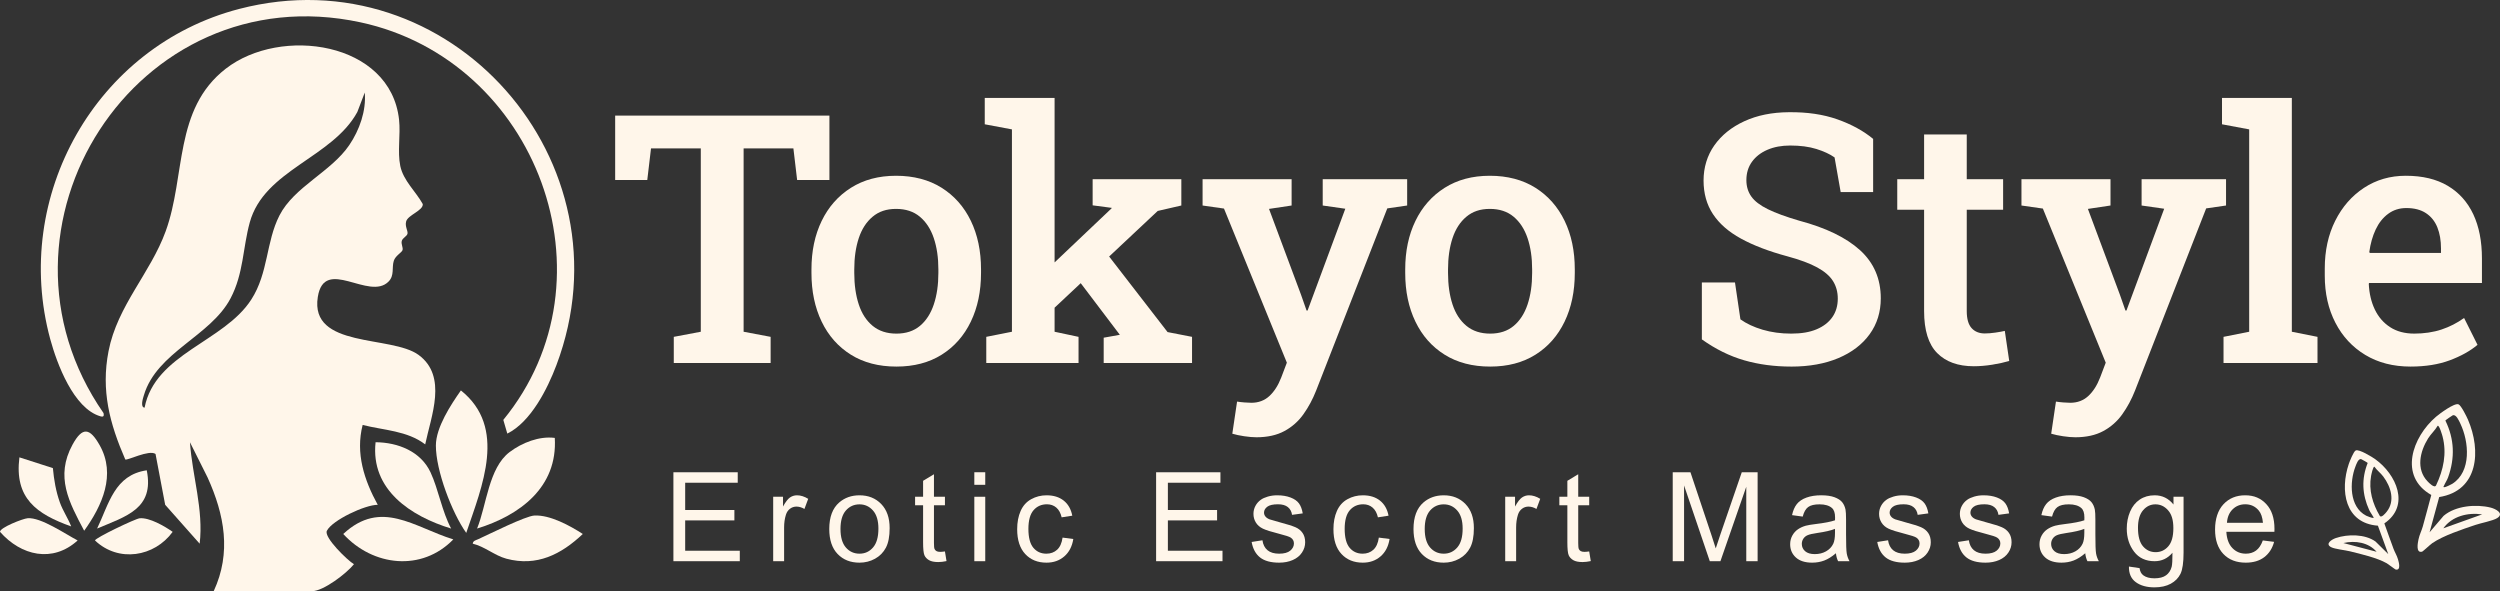 <?xml version="1.0" encoding="UTF-8"?><svg id="_レイヤー_2" xmlns="http://www.w3.org/2000/svg" viewBox="0 0 8643.57 2044"><rect x="0" y="0" width="8643.57" height="2044" fill="#333333" stroke="none"/><defs><style>.cls-1{fill:#fff6ea;}</style></defs><g id="_レイヤー_1-2"><path class="cls-1" d="M2328.25,1940.33v-307.58h222.4v36.3h-181.69v94.2h170.15v36.09h-170.15v104.69h188.83v36.3h-229.53Z"/><path class="cls-1" d="M2673.22,1940.33v-222.82h33.99v33.78c8.67-15.8,16.68-26.23,24.02-31.26s15.42-7.55,24.23-7.55c12.73,0,25.67,4.06,38.81,12.17l-13.01,35.04c-9.23-5.46-18.46-8.18-27.69-8.18-8.25,0-15.67,2.48-22.24,7.45-6.58,4.97-11.26,11.85-14.06,20.67-4.2,13.43-6.29,28.11-6.29,44.06v116.65h-37.77Z"/><path class="cls-1" d="M2867.12,1828.92c0-41.26,11.47-71.82,34.41-91.69,19.16-16.5,42.52-24.76,70.08-24.76,30.63,0,55.67,10.04,75.11,30.11,19.44,20.07,29.16,47.8,29.16,83.19,0,28.67-4.3,51.23-12.9,67.66-8.6,16.44-21.12,29.2-37.56,38.29-16.44,9.09-34.38,13.64-53.82,13.64-31.19,0-56.41-10-75.64-30-19.23-20-28.85-48.81-28.85-86.44ZM2905.94,1828.92c0,28.53,6.22,49.9,18.67,64.1,12.45,14.2,28.11,21.29,47,21.29s34.34-7.13,46.79-21.4c12.45-14.27,18.67-36.01,18.67-65.25,0-27.55-6.26-48.43-18.78-62.63-12.52-14.19-28.08-21.29-46.68-21.29s-34.55,7.06-47,21.19c-12.45,14.13-18.67,35.46-18.67,63.99Z"/><path class="cls-1" d="M3267.06,1906.55l5.45,33.36c-10.63,2.24-20.14,3.36-28.53,3.36-13.71,0-24.34-2.17-31.89-6.5-7.55-4.33-12.87-10.04-15.95-17.1-3.08-7.06-4.62-21.92-4.62-44.58v-128.19h-27.69v-29.37h27.69v-55.18l37.56-22.66v77.84h37.98v29.37h-37.98v130.29c0,10.77.66,17.7,1.99,20.77,1.33,3.08,3.49,5.53,6.5,7.34,3.01,1.82,7.31,2.73,12.9,2.73,4.2,0,9.72-.49,16.57-1.47Z"/><path class="cls-1" d="M3368.65,1676.18v-43.43h37.77v43.43h-37.77ZM3368.65,1940.33v-222.82h37.77v222.82h-37.77Z"/><path class="cls-1" d="M3673.75,1858.71l37.14,4.83c-4.06,25.6-14.44,45.63-31.16,60.11-16.72,14.48-37.24,21.71-61.58,21.71-30.49,0-55.01-9.97-73.54-29.9-18.54-19.93-27.8-48.5-27.8-85.71,0-24.06,3.99-45.11,11.96-63.15,7.97-18.04,20.11-31.58,36.4-40.6,16.29-9.02,34.02-13.53,53.19-13.53,24.2,0,43.99,6.12,59.38,18.36,15.38,12.24,25.25,29.62,29.58,52.14l-36.72,5.67c-3.5-14.96-9.69-26.23-18.57-33.78-8.88-7.55-19.62-11.33-32.21-11.33-19.02,0-34.48,6.82-46.37,20.46-11.89,13.64-17.83,35.21-17.83,64.73s5.73,51.69,17.2,65.25c11.47,13.57,26.44,20.35,44.9,20.35,14.82,0,27.2-4.54,37.14-13.64,9.93-9.09,16.22-23.08,18.88-41.96Z"/><path class="cls-1" d="M3997.15,1940.33v-307.58h222.4v36.3h-181.69v94.2h170.15v36.09h-170.15v104.69h188.83v36.3h-229.53Z"/><path class="cls-1" d="M4327.43,1873.82l37.35-5.88c2.1,14.97,7.94,26.44,17.52,34.41,9.58,7.97,22.97,11.96,40.18,11.96s30.21-3.53,38.6-10.59c8.39-7.06,12.59-15.35,12.59-24.86,0-8.53-3.71-15.24-11.12-20.14-5.18-3.36-18.04-7.62-38.6-12.8-27.69-6.99-46.89-13.04-57.59-18.15-10.7-5.1-18.81-12.17-24.34-21.19-5.53-9.02-8.29-18.99-8.29-29.9,0-9.93,2.27-19.12,6.82-27.59,4.54-8.46,10.73-15.49,18.57-21.09,5.87-4.33,13.88-8,24.02-11.01,10.14-3.01,21.01-4.51,32.63-4.51,17.48,0,32.83,2.52,46.05,7.55s22.97,11.85,29.27,20.46c6.29,8.6,10.63,20.11,13.01,34.51l-36.93,5.04c-1.68-11.47-6.54-20.42-14.58-26.86-8.04-6.43-19.41-9.65-34.09-9.65-17.35,0-29.72,2.87-37.14,8.6-7.42,5.74-11.12,12.45-11.12,20.14,0,4.9,1.54,9.3,4.62,13.22,3.07,4.06,7.9,7.42,14.48,10.07,3.78,1.4,14.9,4.62,33.36,9.65,26.71,7.13,45.35,12.97,55.91,17.52,10.56,4.55,18.85,11.16,24.86,19.83,6.01,8.67,9.02,19.44,9.02,32.31s-3.67,24.44-11.01,35.56-17.94,19.72-31.79,25.81c-13.85,6.08-29.51,9.13-47,9.13-28.95,0-51.02-6.01-66.19-18.04-15.18-12.03-24.86-29.86-29.06-53.5Z"/><path class="cls-1" d="M4767.23,1858.71l37.14,4.83c-4.06,25.6-14.44,45.63-31.16,60.11-16.72,14.48-37.24,21.71-61.58,21.71-30.49,0-55.01-9.97-73.54-29.9-18.54-19.93-27.8-48.5-27.8-85.71,0-24.06,3.99-45.11,11.96-63.15,7.97-18.04,20.11-31.58,36.4-40.6,16.29-9.02,34.02-13.53,53.19-13.53,24.2,0,43.99,6.12,59.38,18.36,15.38,12.24,25.25,29.62,29.58,52.14l-36.72,5.67c-3.5-14.96-9.69-26.23-18.57-33.78-8.88-7.55-19.62-11.33-32.21-11.33-19.02,0-34.48,6.82-46.37,20.46-11.89,13.64-17.83,35.21-17.83,64.73s5.73,51.69,17.2,65.25c11.47,13.57,26.44,20.35,44.9,20.35,14.82,0,27.2-4.54,37.14-13.64,9.93-9.09,16.22-23.08,18.88-41.96Z"/><path class="cls-1" d="M4887.07,1828.92c0-41.26,11.47-71.82,34.41-91.69,19.16-16.5,42.52-24.76,70.08-24.76,30.63,0,55.67,10.04,75.11,30.11,19.44,20.07,29.16,47.8,29.16,83.19,0,28.67-4.3,51.23-12.9,67.66-8.6,16.44-21.12,29.2-37.56,38.29-16.44,9.09-34.38,13.64-53.82,13.64-31.19,0-56.41-10-75.64-30-19.23-20-28.85-48.81-28.85-86.44ZM4925.89,1828.92c0,28.53,6.22,49.9,18.67,64.1,12.45,14.2,28.11,21.29,47,21.29s34.34-7.13,46.79-21.4c12.45-14.27,18.67-36.01,18.67-65.25,0-27.55-6.26-48.43-18.78-62.63-12.52-14.19-28.08-21.29-46.68-21.29s-34.55,7.06-47,21.19c-12.45,14.13-18.67,35.46-18.67,63.99Z"/><path class="cls-1" d="M5204.13,1940.33v-222.82h33.99v33.78c8.67-15.8,16.68-26.23,24.02-31.26s15.42-7.55,24.23-7.55c12.73,0,25.67,4.06,38.81,12.17l-13.01,35.04c-9.23-5.46-18.46-8.18-27.69-8.18-8.25,0-15.67,2.48-22.24,7.45-6.58,4.97-11.26,11.85-14.06,20.67-4.2,13.43-6.29,28.11-6.29,44.06v116.65h-37.77Z"/><path class="cls-1" d="M5494.55,1906.55l5.46,33.36c-10.63,2.24-20.14,3.36-28.53,3.36-13.71,0-24.34-2.17-31.89-6.5s-12.87-10.04-15.95-17.1c-3.08-7.06-4.62-21.92-4.62-44.58v-128.19h-27.69v-29.37h27.69v-55.18l37.56-22.66v77.84h37.98v29.37h-37.98v130.29c0,10.77.66,17.7,1.99,20.77,1.33,3.08,3.49,5.53,6.5,7.34,3.01,1.82,7.31,2.73,12.9,2.73,4.2,0,9.72-.49,16.57-1.47Z"/><path class="cls-1" d="M5783.33,1940.33v-307.58h61.26l72.8,217.78c6.71,20.28,11.61,35.46,14.69,45.53,3.49-11.19,8.95-27.62,16.36-49.3l73.64-214h54.76v307.58h-39.23v-257.43l-89.38,257.43h-36.72l-88.96-261.84v261.84h-39.23Z"/><path class="cls-1" d="M6347.55,1912.84c-13.99,11.89-27.45,20.28-40.39,25.18-12.94,4.89-26.82,7.34-41.65,7.34-24.48,0-43.29-5.98-56.44-17.94-13.15-11.96-19.72-27.24-19.72-45.84,0-10.91,2.48-20.88,7.45-29.9,4.96-9.02,11.47-16.26,19.51-21.72,8.04-5.46,17.1-9.58,27.17-12.38,7.41-1.96,18.6-3.85,33.57-5.67,30.49-3.64,52.94-7.97,67.35-13.01.14-5.17.21-8.46.21-9.86,0-15.38-3.57-26.23-10.7-32.52-9.65-8.53-23.99-12.8-43.01-12.8-17.76,0-30.88,3.11-39.34,9.34-8.46,6.23-14.72,17.24-18.78,33.04l-36.93-5.04c3.36-15.8,8.88-28.57,16.57-38.29,7.69-9.72,18.81-17.2,33.36-22.45,14.55-5.25,31.4-7.87,50.56-7.87s34.48,2.24,46.37,6.71c11.89,4.48,20.63,10.11,26.23,16.89,5.59,6.79,9.51,15.35,11.75,25.7,1.26,6.44,1.89,18.04,1.89,34.83v50.35c0,35.11.8,57.31,2.41,66.61,1.61,9.3,4.79,18.22,9.55,26.75h-39.44c-3.92-7.83-6.44-16.99-7.55-27.49ZM6344.4,1828.5c-13.71,5.6-34.27,10.35-61.68,14.27-15.53,2.24-26.51,4.76-32.94,7.55-6.44,2.8-11.4,6.89-14.9,12.27-3.5,5.39-5.25,11.37-5.25,17.94,0,10.07,3.81,18.46,11.43,25.18,7.62,6.71,18.78,10.07,33.46,10.07s27.48-3.18,38.81-9.55c11.33-6.36,19.65-15.07,24.97-26.12,4.06-8.53,6.08-21.12,6.08-37.77v-13.85Z"/><path class="cls-1" d="M6490.47,1873.82l37.35-5.88c2.1,14.97,7.94,26.44,17.52,34.41,9.58,7.97,22.97,11.96,40.18,11.96s30.21-3.53,38.6-10.59c8.39-7.06,12.59-15.35,12.59-24.86,0-8.53-3.71-15.24-11.12-20.14-5.18-3.36-18.04-7.62-38.6-12.8-27.69-6.99-46.89-13.04-57.59-18.15-10.7-5.1-18.81-12.17-24.34-21.19-5.53-9.02-8.29-18.99-8.29-29.9,0-9.93,2.27-19.12,6.82-27.59,4.54-8.46,10.73-15.49,18.57-21.09,5.87-4.33,13.88-8,24.02-11.01,10.14-3.01,21.01-4.51,32.63-4.51,17.48,0,32.83,2.52,46.05,7.55s22.97,11.85,29.27,20.46c6.29,8.6,10.63,20.11,13.01,34.51l-36.93,5.04c-1.68-11.47-6.54-20.42-14.58-26.86-8.04-6.43-19.41-9.65-34.09-9.65-17.35,0-29.72,2.87-37.14,8.6-7.42,5.74-11.12,12.45-11.12,20.14,0,4.9,1.54,9.3,4.62,13.22,3.07,4.06,7.9,7.42,14.48,10.07,3.78,1.4,14.9,4.62,33.36,9.65,26.71,7.13,45.35,12.97,55.91,17.52,10.56,4.55,18.85,11.16,24.86,19.83,6.01,8.67,9.02,19.44,9.02,32.31s-3.67,24.44-11.01,35.56-17.94,19.72-31.79,25.81c-13.85,6.08-29.51,9.13-47,9.13-28.95,0-51.02-6.01-66.19-18.04-15.18-12.03-24.86-29.86-29.06-53.5Z"/><path class="cls-1" d="M6769.76,1873.82l37.35-5.88c2.1,14.97,7.94,26.44,17.52,34.41,9.58,7.97,22.97,11.96,40.18,11.96s30.21-3.53,38.6-10.59c8.39-7.06,12.59-15.35,12.59-24.86,0-8.53-3.71-15.24-11.12-20.14-5.18-3.36-18.04-7.62-38.6-12.8-27.69-6.99-46.89-13.04-57.59-18.15-10.7-5.1-18.81-12.17-24.34-21.19-5.53-9.02-8.29-18.99-8.29-29.9,0-9.93,2.27-19.12,6.82-27.59,4.54-8.46,10.73-15.49,18.57-21.09,5.87-4.33,13.88-8,24.02-11.01,10.14-3.01,21.01-4.51,32.63-4.51,17.48,0,32.83,2.52,46.05,7.55s22.97,11.85,29.27,20.46c6.29,8.6,10.63,20.11,13.01,34.51l-36.93,5.04c-1.68-11.47-6.54-20.42-14.58-26.86-8.04-6.43-19.41-9.65-34.09-9.65-17.35,0-29.72,2.87-37.14,8.6-7.42,5.74-11.12,12.45-11.12,20.14,0,4.9,1.54,9.3,4.62,13.22,3.07,4.06,7.9,7.42,14.48,10.07,3.78,1.4,14.9,4.62,33.36,9.65,26.71,7.13,45.35,12.97,55.91,17.52,10.56,4.55,18.85,11.16,24.86,19.83,6.01,8.67,9.02,19.44,9.02,32.31s-3.67,24.44-11.01,35.56-17.94,19.72-31.79,25.81c-13.85,6.08-29.51,9.13-47,9.13-28.95,0-51.02-6.01-66.19-18.04-15.18-12.03-24.86-29.86-29.06-53.5Z"/><path class="cls-1" d="M7209.56,1912.84c-13.99,11.89-27.45,20.28-40.39,25.18-12.94,4.89-26.82,7.34-41.65,7.34-24.48,0-43.29-5.98-56.44-17.94-13.15-11.96-19.72-27.24-19.72-45.84,0-10.91,2.48-20.88,7.45-29.9,4.96-9.02,11.47-16.26,19.51-21.72,8.04-5.46,17.1-9.58,27.17-12.38,7.41-1.96,18.6-3.85,33.57-5.67,30.49-3.64,52.94-7.97,67.35-13.01.14-5.17.21-8.46.21-9.86,0-15.38-3.57-26.23-10.7-32.52-9.65-8.53-23.99-12.8-43.01-12.8-17.76,0-30.88,3.11-39.34,9.34-8.46,6.23-14.72,17.24-18.78,33.04l-36.93-5.04c3.36-15.8,8.88-28.57,16.57-38.29,7.69-9.72,18.81-17.2,33.36-22.45,14.55-5.25,31.4-7.87,50.56-7.87s34.48,2.24,46.37,6.71c11.89,4.48,20.63,10.11,26.23,16.89,5.59,6.79,9.51,15.35,11.75,25.7,1.26,6.44,1.89,18.04,1.89,34.83v50.35c0,35.11.8,57.31,2.41,66.61,1.61,9.3,4.79,18.22,9.55,26.75h-39.44c-3.92-7.83-6.44-16.99-7.55-27.49ZM7206.42,1828.5c-13.71,5.6-34.27,10.35-61.68,14.27-15.53,2.24-26.51,4.76-32.94,7.55-6.44,2.8-11.4,6.89-14.9,12.27-3.5,5.39-5.25,11.37-5.25,17.94,0,10.07,3.81,18.46,11.43,25.18,7.62,6.71,18.78,10.07,33.46,10.07s27.48-3.18,38.81-9.55c11.33-6.36,19.65-15.07,24.97-26.12,4.06-8.53,6.08-21.12,6.08-37.77v-13.85Z"/><path class="cls-1" d="M7360.67,1958.79l36.72,5.46c1.54,11.33,5.8,19.58,12.8,24.76,9.37,6.99,22.17,10.49,38.4,10.49,17.48,0,30.98-3.5,40.49-10.49,9.51-7,15.95-16.79,19.3-29.37,1.96-7.69,2.87-23.85,2.73-48.47-16.51,19.44-37.07,29.16-61.68,29.16-30.63,0-54.34-11.05-71.12-33.15-16.78-22.1-25.18-48.6-25.18-79.52,0-21.26,3.85-40.88,11.54-58.85,7.69-17.97,18.85-31.85,33.46-41.65,14.61-9.79,31.79-14.69,51.51-14.69,26.29,0,47.97,10.63,65.04,31.89v-26.86h34.83v192.6c0,34.69-3.53,59.27-10.6,73.75-7.06,14.48-18.25,25.91-33.57,34.3-15.32,8.39-34.17,12.59-56.54,12.59-26.58,0-48.05-5.98-64.41-17.94-16.37-11.96-24.27-29.97-23.71-54.03ZM7391.93,1824.93c0,29.24,5.8,50.56,17.41,63.99,11.61,13.43,26.15,20.14,43.64,20.14s31.89-6.68,43.64-20.04c11.75-13.36,17.62-34.3,17.62-62.84s-6.05-47.84-18.15-61.68c-12.1-13.85-26.68-20.77-43.75-20.77s-31.05,6.82-42.8,20.46c-11.75,13.64-17.62,33.88-17.62,60.74Z"/><path class="cls-1" d="M7823.54,1868.57l39.02,4.83c-6.16,22.8-17.56,40.49-34.2,53.08-16.65,12.59-37.91,18.88-63.78,18.88-32.59,0-58.43-10.03-77.52-30.11-19.09-20.07-28.64-48.22-28.64-84.45s9.65-66.58,28.95-87.28c19.3-20.7,44.34-31.05,75.11-31.05s54.13,10.14,73.01,30.42c18.88,20.28,28.32,48.82,28.32,85.6,0,2.24-.07,5.6-.21,10.07h-166.17c1.4,24.48,8.32,43.22,20.77,56.23,12.45,13.01,27.97,19.51,46.58,19.51,13.85,0,25.67-3.63,35.46-10.91,9.79-7.27,17.55-18.88,23.29-34.83ZM7699.55,1807.52h124.42c-1.68-18.74-6.44-32.8-14.27-42.17-12.03-14.54-27.63-21.82-46.79-21.82-17.35,0-31.93,5.81-43.75,17.41-11.82,11.61-18.36,27.14-19.62,46.58Z"/><path class="cls-1" d="M8221.46,1817.51c-114.72-8.39-131.59-122.32-100.64-213.59,3.04-8.98,16.49-42.92,23.83-46.43,11.58-5.55,56.72,22.39,67.36,30,73.05,52.22,122,160.84,31.69,222.12,10.62,29.36,20.91,58.93,31.86,88.2,4.33,11.57,11.39,22.58,15.24,35.65,2.87,9.76,11.44,39.4-7.84,35.72-2.08-.4-24.86-18.28-30.81-21.66-33.67-19.14-89.36-31.99-127.81-41.51-16.54-4.09-51.74-7.5-64.69-14.24-22.34-11.62,2.83-26.94,16.33-31.54,41.27-14.04,100.87-13.95,137.18,12l44.09,43.49-35.8-98.21ZM8164.1,1587.69c-10.27-3.66-17.16,17.08-20.32,25.28-20.77,53.72-21.38,139.71,37.01,169.93,4.23,2.19,19.7,8.05,23.68,7.8,4.68-.29,1.63-2.54.6-4.49-3.93-7.46-10.09-14.92-13.64-22.7-24.6-53.87-27.17-107.84-5.3-162.86-.44-1.2-19.96-12.22-22.03-12.96ZM8209.51,1613.77c-4.95-2.06-11.01,28.25-11.64,31.7-8.8,48.83,5.03,95.44,29.83,137.79,5.27,9,19.49-8.34,23.57-13.31,30.81-37.64,15.11-87.16-11.32-122.4-9.19-12.25-21.73-21.26-30.44-33.78ZM8216.94,1907.74c-27.95-32.49-74.27-39.7-114.87-30.21l114.87,30.21Z"/><path class="cls-1" d="M738.8,2044c61.92-133.26,37.28-264.52-21.1-393.15l-60.93-121.82c7.92,116.98,47.54,232.96,33.55,350.73l-119.26-134.51-33.33-175.71c-22.05-15.75-98.36,23.65-104.61,19.06-54.01-124.31-84.33-238.2-57.84-374.6,30.52-157.12,144.96-269.73,197.55-414.49,69.9-192.42,27.48-421.4,207.2-561.58,189.9-148.13,570.39-94.47,599.73,176.16,5.58,51.47-6.15,109.95,4.23,159.97,10.46,50.39,53.84,88.11,77.73,131.47,2.08,22.52-51.47,37.7-57.5,60.11-4.73,17.57,6.66,32.01,4.7,42.3-1.66,8.71-16.82,14.6-19.77,24.93-3.19,11.19,5.59,23.51,2.45,32.27-2.96,8.24-24.46,19.03-29.99,36.47-7.65,24.11,2.82,50.34-17.92,71.65-66.91,68.81-222.49-88.65-244.89,53.77-28.11,178.69,254.62,131.23,348.57,200.19,100.86,74.04,42.96,211.71,22.8,309.24-62.27-47.54-143.16-48.61-216.28-67.22-25.2,97.99,5.37,190.77,52.17,276.16-43.43-.4-157.59,53.23-175.89,89.81-11.19,22.36,71.49,102.51,93.65,115.51-25.56,31.9-105.71,93.3-145.42,93.3h-339.61ZM499.88,1409.53c36.35-187.07,274.55-227.19,368.89-373.81,59.53-92.52,50.45-198.78,97.39-290.73,50.79-99.49,178.86-150.78,241.59-243.56,35.11-51.93,58.81-118.09,53.44-181.56l-25.77,67.41c-86.44,158.79-322.02,199.89-371.95,381.91-24.11,87.92-21.21,176.4-66.26,262.15-69.12,131.55-255.02,185.71-299.61,334.82-2.59,8.65-14,41.77,2.27,43.37Z"/><path class="cls-1" d="M1753.97,1499.13l-13.8-47.39c399.81-488.47,115.79-1243.54-493.75-1374.56C470.65-89.55-87.47,786.48,358.06,1428.35c2.26,10.28-.43,14.02-10.96,10.96-92.7-26.96-150.41-182.16-173.44-266.97C39.65,678.79,332.14,159.61,826.81,30.92c730.08-189.93,1361.81,528.94,1097.01,1231.36-31.23,82.83-88.64,196.57-169.84,236.86Z"/><path class="cls-1" d="M1611.99,1842.47c-49.65-69.9-105.2-216.13-104.97-302.25.16-62.4,51.65-140.86,86.51-190.34,160.38,128.18,73.08,331.51,18.46,492.59Z"/><path class="cls-1" d="M1918.13,1514.03c10.23,171.07-121.09,267.86-268.7,313.48,33.13-81.47,39.94-209.58,112.41-264.44,42.63-32.27,102.41-56.05,156.28-49.04Z"/><path class="cls-1" d="M1559.82,1827.47c-138.61-42.36-279.24-133.6-261.26-298.52,77.09.68,156.37,31.4,190.23,104.65,27.29,59.04,39.33,134.63,71.03,193.86Z"/><path class="cls-1" d="M1567.28,1864.95c-109.03,112.48-278,93.18-380.52-18.74,131.18-122.12,244.36-23.49,380.52,18.74Z"/><path class="cls-1" d="M1634.48,1879.7c.8-10.27,10.88-11.86,18.27-15.21,39-17.71,163.63-80.39,194.7-82.06,53.93-2.89,123.29,35.08,167.53,63.77-74.54,70.47-159.03,113.72-264.39,85.4-40.63-10.92-74.85-42.07-116.11-51.9Z"/><path class="cls-1" d="M291.05,1834.99c-52.54-99.07-100.77-186.96-40.27-297.67,34.42-62.99,59.87-57.96,93.64,1.65,57.82,102.07,8.72,209.59-53.37,296.02Z"/><path class="cls-1" d="M246.11,1820.08c-119.91-42.84-196.85-97.3-178.99-238.84l115.72,37.21c3.73,40.32,10.34,79.61,23.89,117.92,10.65,30.1,28.09,54.48,39.38,83.7Z"/><path class="cls-1" d="M483,1791.86c33.74-3.02,86.44,27.51,113.97,46.98-63.16,86.81-187.48,106.95-268.54,29.76.16-8.63,139.68-75.4,154.57-76.74Z"/><path class="cls-1" d="M95.34,1791.76c45.81-4.04,131.19,54.99,173.09,76.84C181.93,1947.02,72.91,1921.52,0,1838.75c-.14-14.65,78.69-45.52,95.33-46.99Z"/><path class="cls-1" d="M507.38,1626.05c27,133.45-72.32,159.03-171.63,201.42,41.26-86.19,60.11-185.15,171.63-201.42Z"/><path class="cls-1" d="M2329.55,1255.09v-90.47l93.41-17.62v-633.87h-172.13l-12.92,109.27h-111.03v-222.65h740.79v222.65h-111.62l-12.92-109.27h-172.13v633.87l93.41,17.62v90.47h-334.85Z"/><path class="cls-1" d="M3099.27,1267.42c-61.1,0-113.58-13.7-157.44-41.12-43.87-27.41-77.55-65.5-101.04-114.26-23.5-48.76-35.25-104.86-35.25-168.31v-12.34c0-63.05,11.75-118.86,35.25-167.43,23.5-48.56,57.18-86.74,101.04-114.56,43.86-27.8,95.95-41.71,156.27-41.71s113.57,13.81,157.44,41.42c43.86,27.61,77.55,65.7,101.04,114.26,23.5,48.57,35.25,104.57,35.25,168.01v12.34c0,63.45-11.75,119.55-35.25,168.31-23.5,48.76-57.08,86.85-100.75,114.26-43.67,27.42-95.86,41.12-156.56,41.12ZM3099.27,1153.46c32.9,0,60.01-8.9,81.36-26.73,21.34-17.82,37.3-42.49,47.88-74.02,10.57-31.52,15.86-67.85,15.86-108.97v-12.34c0-40.73-5.29-76.76-15.86-108.09-10.57-31.33-26.64-56-48.17-74.02-21.54-18.01-48.96-27.02-82.24-27.02s-59.54,9.01-81.07,27.02c-21.54,18.02-37.51,42.69-47.88,74.02-10.38,31.34-15.57,67.37-15.57,108.09v12.34c0,41.12,5.19,77.45,15.57,108.97,10.37,31.53,26.44,56.2,48.17,74.02,21.74,17.83,49.05,26.73,81.95,26.73Z"/><path class="cls-1" d="M3409.98,1255.09v-90.47l88.71-17.62V447.33l-93.99-17.62v-91.06h241.45v808.35l82.83,17.62v90.47h-318.99ZM3632.04,1077.09l-65.8-93.99,276.11-262.01,1.76-2.35-66.38-8.81v-90.47h306.66v91.06l-81.66,18.8-370.69,347.78ZM3815.92,1255.09v-87.53l55.81-9.99-1.76-2.35-150.39-198.56,88.71-103.98,228.52,295.49,84.59,16.45v90.47h-305.48Z"/><path class="cls-1" d="M4344.05,1511.81c-12.14,0-26.14-1.17-42-3.52-15.86-2.35-29.67-5.29-41.42-8.81l16.45-111.03c7.05,1.17,15.57,2.15,25.55,2.94,9.99.78,17.92,1.17,23.79,1.17,24.67,0,45.43-7.74,62.27-23.2,16.84-15.48,30.55-36.92,41.12-64.33l19.39-51.11-217.36-532.83-74.02-10.57v-91.06h307.83v91.06l-78.13,11.75,110.44,296.08,19.39,55.22h3.52l130.42-351.89-78.13-11.16v-91.06h291.97v91.06l-68.73,9.99-246.15,630.35c-11.75,29.76-26.34,56.88-43.77,81.36-17.43,24.47-39.36,43.86-65.8,58.16-26.44,14.29-58.65,21.44-96.64,21.44Z"/><path class="cls-1" d="M5152.16,1267.42c-61.1,0-113.58-13.7-157.44-41.12-43.87-27.41-77.55-65.5-101.04-114.26-23.5-48.76-35.25-104.86-35.25-168.31v-12.34c0-63.05,11.75-118.86,35.25-167.43,23.5-48.56,57.18-86.74,101.04-114.56,43.86-27.8,95.95-41.71,156.27-41.71s113.57,13.81,157.44,41.42c43.86,27.61,77.55,65.7,101.04,114.26,23.5,48.57,35.25,104.57,35.25,168.01v12.34c0,63.45-11.75,119.55-35.25,168.31-23.5,48.76-57.08,86.85-100.75,114.26-43.67,27.42-95.86,41.12-156.56,41.12ZM5152.16,1153.46c32.9,0,60.01-8.9,81.36-26.73,21.34-17.82,37.3-42.49,47.88-74.02,10.57-31.52,15.86-67.85,15.86-108.97v-12.34c0-40.73-5.29-76.76-15.86-108.09-10.57-31.33-26.64-56-48.17-74.02-21.54-18.01-48.96-27.02-82.24-27.02s-59.54,9.01-81.07,27.02c-21.54,18.02-37.51,42.69-47.88,74.02-10.38,31.34-15.57,67.37-15.57,108.09v12.34c0,41.12,5.19,77.45,15.57,108.97,10.37,31.53,26.44,56.2,48.17,74.02,21.74,17.83,49.05,26.73,81.95,26.73Z"/><path class="cls-1" d="M6193.04,1267.42c-58.36,0-112.6-7.25-162.73-21.74-50.14-14.49-98.9-38.57-146.28-72.26v-196.8h114.56l18.8,127.48c20.75,14.89,46.31,26.83,76.66,35.84,30.35,9.01,63.35,13.51,98.99,13.51s64.13-4.99,87.83-14.98c23.69-9.99,41.8-23.99,54.34-42,12.53-18.01,18.8-39.36,18.8-64.03,0-22.71-5.49-42.88-16.45-60.51-10.97-17.62-29.18-33.38-54.63-47.29-25.46-13.9-59.92-26.73-103.39-38.48-63.84-17.23-117.2-37.6-160.08-61.1s-75.2-51.7-96.93-84.59c-21.74-32.9-32.6-71.67-32.6-116.32s12.43-86.36,37.3-121.6c24.87-35.25,59.43-63.05,103.69-83.42,44.25-20.36,95.36-30.74,153.33-31.14,63.45-.78,119.55,7.44,168.31,24.67,48.76,17.24,89.97,39.75,123.66,67.56v183.88h-112.21l-21.15-119.84c-16.06-11.35-36.92-21.05-62.56-29.08-25.66-8.02-55.91-12.04-90.76-12.04-29.77,0-56.01,4.9-78.72,14.69-22.72,9.79-40.53,23.6-53.46,41.42-12.92,17.83-19.39,39.07-19.39,63.74,0,21.54,5.67,40.34,17.04,56.4,11.35,16.06,30.35,30.65,56.98,43.77,26.63,13.13,62.66,26.34,108.09,39.65,92.82,24.67,163.11,58.75,210.9,102.22,47.78,43.47,71.67,98.9,71.67,166.25,0,47.39-12.83,88.81-38.48,124.25-25.66,35.45-61.68,62.96-108.09,82.54-46.41,19.58-100.75,29.37-163.02,29.37Z"/><path class="cls-1" d="M6823.98,1266.25c-54.05,0-96.15-15.17-126.3-45.53-30.16-30.35-45.23-78.81-45.23-145.4v-350.13h-92.82v-105.74h92.82v-154.5h147.45v154.5h125.72v105.74h-125.72v350.13c0,27.02,5.58,46.7,16.74,59.04,11.16,12.34,26.34,18.51,45.53,18.51,10.96,0,23.2-.97,36.72-2.94,13.51-1.96,24.38-3.91,32.6-5.87l15.27,103.98c-17.24,5.09-36.92,9.4-59.04,12.92-22.13,3.52-43.38,5.29-63.74,5.29Z"/><path class="cls-1" d="M7175.28,1511.81c-12.14,0-26.14-1.17-42-3.52-15.86-2.35-29.67-5.29-41.42-8.81l16.45-111.03c7.05,1.17,15.57,2.15,25.55,2.94,9.99.78,17.92,1.17,23.79,1.17,24.67,0,45.43-7.74,62.27-23.2,16.84-15.48,30.55-36.92,41.12-64.33l19.39-51.11-217.36-532.83-74.02-10.57v-91.06h307.83v91.06l-78.13,11.75,110.44,296.08,19.39,55.22h3.52l130.42-351.89-78.13-11.16v-91.06h291.97v91.06l-68.73,9.99-246.15,630.35c-11.75,29.76-26.34,56.88-43.77,81.36-17.43,24.47-39.36,43.86-65.8,58.16-26.44,14.29-58.65,21.44-96.64,21.44Z"/><path class="cls-1" d="M7687.68,1255.09v-90.47l88.71-17.62V447.33l-93.99-17.62v-91.06h241.45v808.35l88.71,17.62v90.47h-324.87Z"/><path class="cls-1" d="M8400.12,1840.32l48.47-56.84c40.88-34.94,112.09-41.16,162.76-28.49,16.58,4.15,48.14,20.01,22.57,36.27-14.83,9.43-56.57,17.14-75.93,23.75-45.03,15.38-110.34,36.55-148.72,63.02-6.77,4.67-32.27,28.52-34.72,29.22-22.68,6.4-15.31-30.13-12.82-42.16,3.34-16.12,10.72-30.09,14.77-44.45,10.25-36.33,19.69-72.96,29.54-109.37-113.84-64.47-65.85-200.15,16.39-270.45,11.98-10.24,63.22-48.47,77.59-42.98,9.11,3.48,28.47,42.93,32.97,53.42,45.82,106.63,36.67,245.42-99.6,267.26l-33.28,121.82ZM8454.65,1454.01c31.46,63.95,33.6,129.14,9.41,196.46-3.49,9.71-10.12,19.33-14.1,28.7-1.04,2.45-4.46,5.48,1.16,5.34,4.77-.11,22.69-8.74,27.54-11.81,66.86-42.33,57.8-145.71,27.79-208.21-4.58-9.54-14.82-33.78-26.73-28.33-2.4,1.1-24.66,16.36-25.07,17.85ZM8394.88,1515.93c-28.18,45.1-42.15,106.29-1.69,148.41,5.35,5.57,24.02,24.97,29.45,13.6,25.54-53.49,37.57-110.98,22.32-168.82-1.08-4.09-11.25-39.93-16.97-36.95-9.2,15.96-23.31,28.08-33.11,43.76ZM8581.86,1778.47c-49.43-7.26-104.09,6.16-134.34,48.11l134.34-48.11Z"/><path class="cls-1" d="M8334.39,1267.42c-59.92,0-112.11-13.41-156.56-40.24-44.45-26.82-78.92-63.93-103.39-111.32-24.48-47.38-36.72-101.63-36.72-162.73v-24.67c0-61.88,12.04-116.91,36.13-165.08,24.09-48.17,57.28-86.16,99.57-113.97,42.3-27.8,90.47-41.71,144.52-41.71,57.57,0,105.84,11.56,144.81,34.66,38.97,23.11,68.44,55.91,88.41,98.4,19.97,42.5,29.96,93.51,29.96,153.03v84.59h-390.08l-1.17,2.94c1.56,33.29,8.52,62.86,20.85,88.71,12.34,25.85,29.96,46.22,52.87,61.1,22.91,14.89,50.82,22.32,83.71,22.32s65.8-4.7,93.99-14.1c28.2-9.4,54.24-22.71,78.13-39.95l46.41,92.82c-25.07,21.15-56.98,38.97-95.76,53.46-38.77,14.49-84.01,21.74-135.7,21.74ZM8193.4,874.41h246.15v-15.27c0-27.8-4.21-52.18-12.63-73.14-8.43-20.95-21.54-37.3-39.36-49.05-17.83-11.75-40.44-17.62-67.85-17.62-23.89,0-44.85,6.66-62.86,19.97-18.02,13.32-32.41,31.43-43.18,54.34-10.78,22.91-18.12,48.86-22.03,77.84l1.76,2.94Z"/></g></svg>